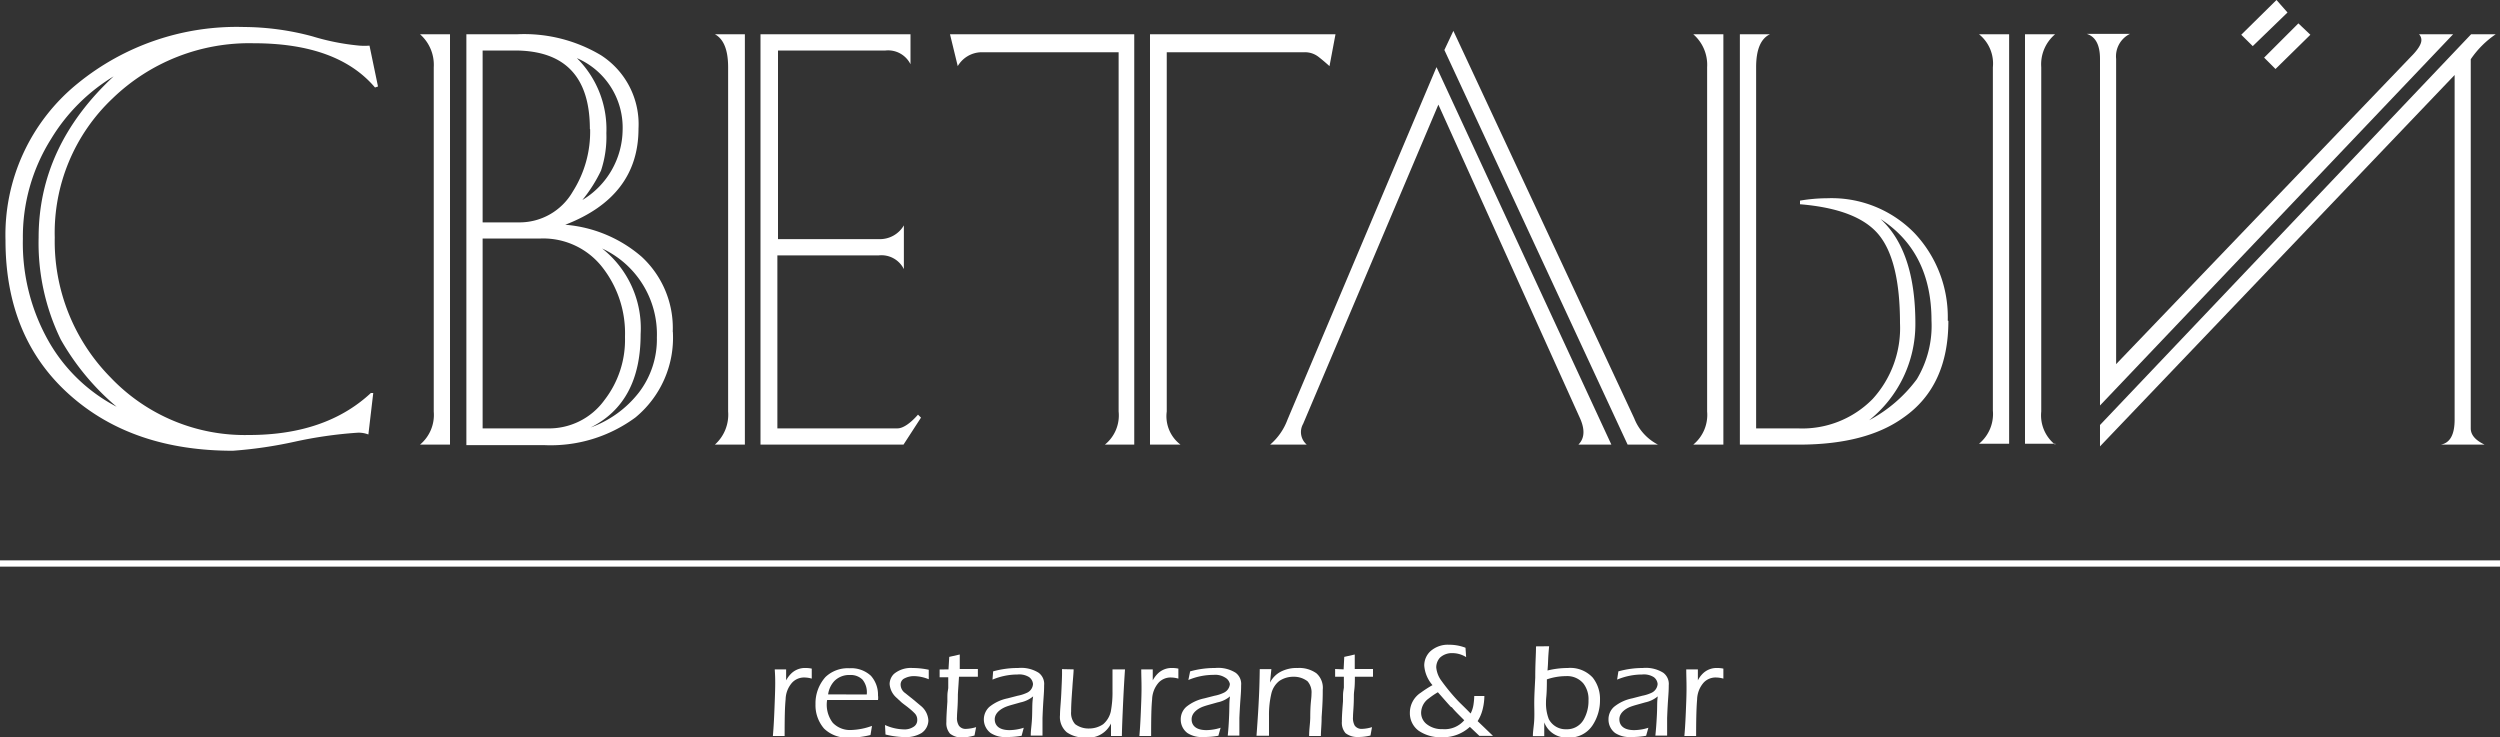 <?xml version="1.0" encoding="UTF-8"?> <svg xmlns="http://www.w3.org/2000/svg" width="200" height="58.99" viewBox="0 0 200 58.99"><rect x="0" y="0" width="200" height="58.99" fill="#333333" stroke="none"/> <defs> <style> .a, .b { fill: #fff; } .a { fill-rule: evenodd; } </style> </defs> <title>svetly logo white</title> <path class="a" d="M30.24,6.92,30,7Q27,3.46,20.29,3.46A15.73,15.73,0,0,0,9,7.88,14.78,14.78,0,0,0,4.38,19a15.51,15.51,0,0,0,4.47,11.2A14.81,14.81,0,0,0,19.91,34.8q6.15,0,9.76-3.36l.19,0-.39,3.32a2.08,2.08,0,0,0-.91-.14,34.09,34.09,0,0,0-5,.72,34.57,34.57,0,0,1-4.93.72q-8,0-13-4.42Q.44,27.06.44,19.23A15.58,15.58,0,0,1,6.21,6.68,20.13,20.13,0,0,1,19.52,2.16,21.36,21.36,0,0,1,25,2.91a18.7,18.7,0,0,0,3.75.74,5.26,5.26,0,0,0,.81,0ZM9.33,32.54a19.84,19.84,0,0,1-4.47-5.38A17.64,17.64,0,0,1,3.09,19q0-7.32,6-12.89a14.79,14.79,0,0,0-5,5,14.7,14.7,0,0,0-2.26,8A15.9,15.9,0,0,0,4,27.49a13.36,13.36,0,0,0,5.33,5.05"></path> <path class="a" d="M36,35.57h-2.4a3.09,3.09,0,0,0,1.1-2.64V5.38a3.25,3.25,0,0,0-1.1-2.64H36Zm17.83-9a8.26,8.26,0,0,1-3,6.83,11.42,11.42,0,0,1-7.3,2.21H37.31V2.74h4.08a12,12,0,0,1,6.69,1.68,6.56,6.56,0,0,1,3,5.87q0,5.43-5.86,7.69a10.64,10.64,0,0,1,6.1,2.55,7.75,7.75,0,0,1,2.5,6m-6.63-16.2q0-6.28-6-6.29H38.61V17.79h2.88a4.91,4.91,0,0,0,4.33-2.46,8.93,8.93,0,0,0,1.39-5M50,26.92a8.55,8.55,0,0,0-1.73-5.43,6,6,0,0,0-5-2.41H38.61V34.27h5.14A5.47,5.47,0,0,0,48.36,32a7.86,7.86,0,0,0,1.64-5m-.19-16.59a6.05,6.05,0,0,0-3.66-5.76,8,8,0,0,1,2.36,6,8.59,8.59,0,0,1-.43,3A11.66,11.66,0,0,1,46.59,16a6.63,6.63,0,0,0,3.22-5.63M52.55,27a7.56,7.56,0,0,0-4.38-7.12,8.13,8.13,0,0,1,3.08,6.87q0,5.45-4,7.45a8.58,8.58,0,0,0,3.87-2.81A7,7,0,0,0,52.55,27"></path> <path class="a" d="M59.59,35.57h-2.4a3.21,3.21,0,0,0,1.06-2.65V5.38c0-1.37-.35-2.26-1.06-2.64h2.4Zm14.09-2.16-1.4,2.16H60.84V2.74h12v2.4a2,2,0,0,0-2-1.1h-8.6V19.13h8.07a2.22,2.22,0,0,0,2-1.1v3.5a2,2,0,0,0-2-1.1H62.19V34.27H71.8c.42,0,1-.37,1.64-1.1Z"></path> <path class="a" d="M90.74,35.57H88.39a3,3,0,0,0,1.1-2.65V4.18h-11a2.24,2.24,0,0,0-1.87,1.11L76,2.74H90.74Zm16.1-32.83-.48,2.55c-.29-.26-.58-.51-.89-.75a1.76,1.76,0,0,0-1.13-.36h-11V32.92a2.85,2.85,0,0,0,1.1,2.65H92V2.74Z"></path> <path class="a" d="M128.91,35.57h-2.64c.51-.51.54-1.24.09-2.2l-11.29-25L104.25,33.91a1.32,1.32,0,0,0,.29,1.66h-2.93a4.83,4.83,0,0,0,1.39-2l11.92-28.2Zm3.75,0h-2.45L115.55,4l.72-1.53,14.47,31a4,4,0,0,0,1.92,2.11"></path> <path class="a" d="M137.87,35.57h-2.41a3.08,3.08,0,0,0,1.11-2.65V5.38a3.23,3.23,0,0,0-1.11-2.64h2.41Zm18-9.9q0,5.24-3.6,7.74-3,2.16-8.37,2.16h-4.71V2.74h2.41q-1.11.52-1.11,2.64V34.27h3.32a7.89,7.89,0,0,0,6-2.35A8.42,8.42,0,0,0,152,25.86q0-5-1.69-7.07T144,16.34v-.29a13.33,13.33,0,0,1,2.16-.19,9.26,9.26,0,0,1,7,2.79,9.78,9.78,0,0,1,2.66,7m-1.3,0q0-5.49-4.08-8.13,2.79,2.55,2.79,8.37a9.83,9.83,0,0,1-3.7,7.73,11.39,11.39,0,0,0,3.82-3.29,8.32,8.32,0,0,0,1.17-4.68m6.21,9.85h-2.41a3.08,3.08,0,0,0,1.11-2.65V5.38a3,3,0,0,0-1.11-2.64h2.41Zm3.7,0H162V2.74h2.41a3.15,3.15,0,0,0-1.11,2.64V32.92a3,3,0,0,0,1.11,2.65"></path> <path class="a" d="M196.25,2.74,168,32.44V4.71c0-1.12-.36-1.78-1.06-2h3.46a2,2,0,0,0-1.11,2V29.13l23.6-24.61c.55-.55.82-1,.82-1.3a.65.65,0,0,0-.19-.48Zm3.41,0a7.48,7.48,0,0,0-2,2V34.27c0,.52.37.95,1.11,1.3h-3.51c.74-.13,1.11-.8,1.11-2V6L168,35.71V34L197.69,2.74ZM183,1l-2.78,2.69-.92-.91L182.12,0Zm1.83,1.78-2.79,2.74-.91-.91,2.74-2.74Z"></path> <path class="a" d="M0,45.08H0Z"></path> <rect class="b" y="44.83" width="200" height="0.5"></rect> <path class="a" d="M62.89,53.55l0,.88a2.29,2.29,0,0,1,.37-.51,1.57,1.57,0,0,1,1.21-.48,2.19,2.19,0,0,1,.47.05l0,.8a2.11,2.11,0,0,0-.56-.09,1.31,1.31,0,0,0-1,.4,2.07,2.07,0,0,0-.53,1.34c-.06.61-.08,1.36-.08,2.94h-.94c.07-.81.1-1.44.15-2.77s.05-1.79,0-2.56Z"></path> <path class="a" d="M66.17,56a2.38,2.38,0,0,0,.45,1.82,1.9,1.9,0,0,0,1.48.58,5.31,5.31,0,0,0,1.66-.33l-.12.73a6.86,6.86,0,0,1-1.72.21,2.62,2.62,0,0,1-2-.73,2.85,2.85,0,0,1-.68-1.95,3.15,3.15,0,0,1,.8-2.17,2.58,2.58,0,0,1,1.91-.7,2.32,2.32,0,0,1,1.72.6,2.27,2.27,0,0,1,.57,1.57,1.26,1.26,0,0,1,0,.37Zm3.17-.44A1.6,1.6,0,0,0,69,54.37,1.34,1.34,0,0,0,68,54a1.67,1.67,0,0,0-1.25.48,1.94,1.94,0,0,0-.5,1.07Z"></path> <path class="a" d="M70.8,58a3.78,3.78,0,0,0,1.48.35,1.3,1.3,0,0,0,.78-.19.62.62,0,0,0,.32-.57.72.72,0,0,0-.2-.52,4.92,4.92,0,0,0-.48-.43c-.19-.16-.39-.29-.59-.46l-.42-.39a1.61,1.61,0,0,1-.52-1.07,1.15,1.15,0,0,1,.35-.81A2.11,2.11,0,0,1,73,53.44a6.4,6.4,0,0,1,1.3.14l0,.76a3.26,3.26,0,0,0-1.14-.25,1.63,1.63,0,0,0-.78.17.54.54,0,0,0-.33.53.83.83,0,0,0,.37.66l.65.52.61.51a1.61,1.61,0,0,1,.59,1.17,1.24,1.24,0,0,1-.56,1,2.43,2.43,0,0,1-1.32.32,6.88,6.88,0,0,1-1.55-.21Z"></path> <path class="a" d="M75.88,53.55l.06-1,.84-.19,0,1.16h1.45l0,.62H76.72c-.06,1-.07,1-.09,1.43,0,1-.07,1.4-.07,1.79a1.15,1.15,0,0,0,.15.69.65.65,0,0,0,.58.26,3.06,3.06,0,0,0,.8-.14l-.13.67A4.1,4.1,0,0,1,77,59a1.5,1.5,0,0,1-1-.31,1.27,1.27,0,0,1-.29-.92c0-.23,0-.49.08-1.63,0-.75,0-.62.07-1.09,0-.16,0-.32,0-.47s0-.27,0-.4h-.69l0-.62Z"></path> <path class="a" d="M79.45,53.71a7.26,7.26,0,0,1,2-.27,2.63,2.63,0,0,1,1.64.38,1.11,1.11,0,0,1,.44,1c0,.74-.07,1-.13,2.62,0,.49,0,1.17,0,1.41h-.94c0-.52.09-.86.11-1.63s0-1,.08-1.51a2.31,2.31,0,0,1-1,.48c-.59.17-.89.24-1.17.35s-.9.43-.9,1c0,.14,0,.87,1.19.87a3.9,3.9,0,0,0,1.13-.19l-.17.64a6.19,6.19,0,0,1-1.2.1,2.06,2.06,0,0,1-1.28-.32,1.36,1.36,0,0,1-.1-2.09,3.4,3.4,0,0,1,1.45-.68l.81-.21a3.14,3.14,0,0,0,.75-.24.82.82,0,0,0,.48-.7.76.76,0,0,0-.31-.55,1.48,1.48,0,0,0-.93-.21,5.19,5.19,0,0,0-2,.41Z"></path> <path class="a" d="M85.89,53.55c0,.27-.07.93-.1,1.45-.09,1.2-.1,1.58-.1,1.93a1.34,1.34,0,0,0,.32,1,1.78,1.78,0,0,0,1.12.35,2,2,0,0,0,1.12-.34,1.9,1.9,0,0,0,.61-1A8.21,8.21,0,0,0,89,55.27c0-.76,0-1.24,0-1.72H90c-.07,1-.13,2.18-.17,3.08s-.07,1.63-.08,2.25h-.87l0-1A2,2,0,0,1,86.82,59a2.39,2.39,0,0,1-1.48-.42,1.61,1.61,0,0,1-.54-1.38c0-.45.06-.88.1-1.67.06-1.28.07-1.56.06-2Z"></path> <path class="a" d="M92.22,53.55l0,.88a2.29,2.29,0,0,1,.37-.51,1.57,1.57,0,0,1,1.21-.48,2.19,2.19,0,0,1,.47.05l0,.8a2.19,2.19,0,0,0-.57-.09,1.31,1.31,0,0,0-1,.4,2.12,2.12,0,0,0-.53,1.34c-.06.61-.08,1.36-.08,2.94h-.94c.07-.81.1-1.44.15-2.77s0-1.79,0-2.56Z"></path> <path class="a" d="M95.21,53.71a7.26,7.26,0,0,1,2-.27,2.63,2.63,0,0,1,1.64.38,1.11,1.11,0,0,1,.44,1c0,.74-.07,1-.14,2.62,0,.49,0,1.17,0,1.41h-.93c.05-.52.08-.86.11-1.63s0-1,.07-1.51a2.22,2.22,0,0,1-1,.48c-.59.17-.89.24-1.18.35s-.89.43-.89,1c0,.14,0,.87,1.19.87a3.9,3.9,0,0,0,1.13-.19l-.18.64a6.19,6.19,0,0,1-1.2.1,2.07,2.07,0,0,1-1.28-.32,1.34,1.34,0,0,1-.53-1.09,1.33,1.33,0,0,1,.44-1,3.36,3.36,0,0,1,1.44-.68l.82-.21a2.92,2.92,0,0,0,.74-.24.84.84,0,0,0,.49-.7A.76.76,0,0,0,98,54.2a1.48,1.48,0,0,0-.93-.21,5.16,5.16,0,0,0-2,.41Z"></path> <path class="a" d="M101.6,54.61a2,2,0,0,1,1-.94,2.75,2.75,0,0,1,1.22-.23,2.36,2.36,0,0,1,1.49.42,1.55,1.55,0,0,1,.51,1.32c0,.44,0,.94-.09,2.19,0,.63-.05.92-.06,1.51h-.94c0-.55.07-.87.09-1.44,0-1.27.1-1.49.1-1.94a1.34,1.34,0,0,0-.32-1,1.79,1.79,0,0,0-1.12-.36,2,2,0,0,0-1.14.34,1.81,1.81,0,0,0-.63,1,7.34,7.34,0,0,0-.19,1.78c0,.27,0,.67,0,1.6h-1c.11-1.48.16-2.36.18-2.79.06-1.09.07-2,.08-2.54h.93Z"></path> <path class="a" d="M107.49,53.55l.05-1,.84-.19,0,1.16h1.46l0,.62h-1.45c0,1-.06,1-.08,1.43,0,1-.07,1.4-.07,1.79a1.23,1.23,0,0,0,.14.69.67.67,0,0,0,.58.26,2.93,2.93,0,0,0,.8-.14l-.12.67a4.1,4.1,0,0,1-1,.12,1.53,1.53,0,0,1-1-.31,1.27,1.27,0,0,1-.29-.92c0-.23,0-.49.09-1.63,0-.75,0-.62.07-1.09,0-.16,0-.32,0-.47s0-.27,0-.4h-.7l0-.62Z"></path> <path class="a" d="M117.29,52.57a2.07,2.07,0,0,0-1.09-.32,1.4,1.4,0,0,0-1,.36,1.16,1.16,0,0,0-.3.78,2.1,2.1,0,0,0,.42,1.08,16.06,16.06,0,0,0,1.33,1.61c.25.26.52.5,1,1a2.25,2.25,0,0,0,.23-.72,5.35,5.35,0,0,0,.06-.68h.81a4.58,4.58,0,0,1-.14,1.07,3.2,3.2,0,0,1-.4.94l1.23,1.18h-1.09l-.76-.72a3.18,3.18,0,0,1-2.28.83,3.08,3.08,0,0,1-1.83-.53,1.74,1.74,0,0,1-.69-1.43,1.91,1.91,0,0,1,.88-1.61,9,9,0,0,1,.93-.6,2.67,2.67,0,0,1-.66-1.56,1.56,1.56,0,0,1,.47-1.13,2.09,2.09,0,0,1,1.53-.54,3.57,3.57,0,0,1,1.3.24Zm-1.2,4c-.3-.32-.42-.47-1.06-1.19a6,6,0,0,0-.72.49,1.42,1.42,0,0,0-.62,1.16,1.15,1.15,0,0,0,.47.92,1.93,1.93,0,0,0,1.24.38,2.06,2.06,0,0,0,1.74-.71c-.54-.54-.78-.77-1-1.05"></path> <path class="a" d="M123.93,51.7c-.11,1.17-.06,1.14-.13,1.94a6.78,6.78,0,0,1,1.62-.2,2.44,2.44,0,0,1,2,.77A2.75,2.75,0,0,1,128,56a3.62,3.62,0,0,1-.58,2,2.19,2.19,0,0,1-2,1,1.88,1.88,0,0,1-1.88-1.21l0,1.1h-.91c0-.41.09-.85.11-1.33s0-.86,0-1.29c0-.69.05-1.39.08-2.07,0-1.22.06-1.79.06-2.49Zm-.25,4.48a3.51,3.51,0,0,0,.22,1.34,1.51,1.51,0,0,0,1.4.82,1.53,1.53,0,0,0,1.41-.8,3,3,0,0,0,.37-1.51,2.06,2.06,0,0,0-.4-1.34,1.69,1.69,0,0,0-1.4-.6,4.76,4.76,0,0,0-1.53.26c0,1.38-.07,1.37-.07,1.83"></path> <path class="a" d="M129.47,53.71a7.26,7.26,0,0,1,1.95-.27,2.63,2.63,0,0,1,1.64.38,1.11,1.11,0,0,1,.44,1c0,.74-.07,1-.13,2.62,0,.49,0,1.17,0,1.41h-.94c.05-.52.08-.86.12-1.63s0-1,.07-1.51a2.31,2.31,0,0,1-1,.48c-.59.17-.89.24-1.18.35s-.89.43-.89,1c0,.14,0,.87,1.19.87a3.83,3.83,0,0,0,1.13-.19l-.18.64a6.12,6.12,0,0,1-1.2.1,2.09,2.09,0,0,1-1.28-.32,1.34,1.34,0,0,1-.53-1.09,1.33,1.33,0,0,1,.44-1,3.35,3.35,0,0,1,1.45-.68l.81-.21a3.14,3.14,0,0,0,.75-.24.84.84,0,0,0,.48-.7.76.76,0,0,0-.31-.55,1.48,1.48,0,0,0-.93-.21,5.19,5.19,0,0,0-2,.41Z"></path> <path class="a" d="M135.83,53.55l0,.88a2,2,0,0,1,.36-.51,1.57,1.57,0,0,1,1.21-.48,2.19,2.19,0,0,1,.47.05l0,.8a2.19,2.19,0,0,0-.57-.09,1.31,1.31,0,0,0-1,.4,2.12,2.12,0,0,0-.53,1.34c-.05.61-.08,1.36-.08,2.94h-.94c.07-.81.1-1.44.15-2.77s0-1.79,0-2.56Z"></path> </svg> 